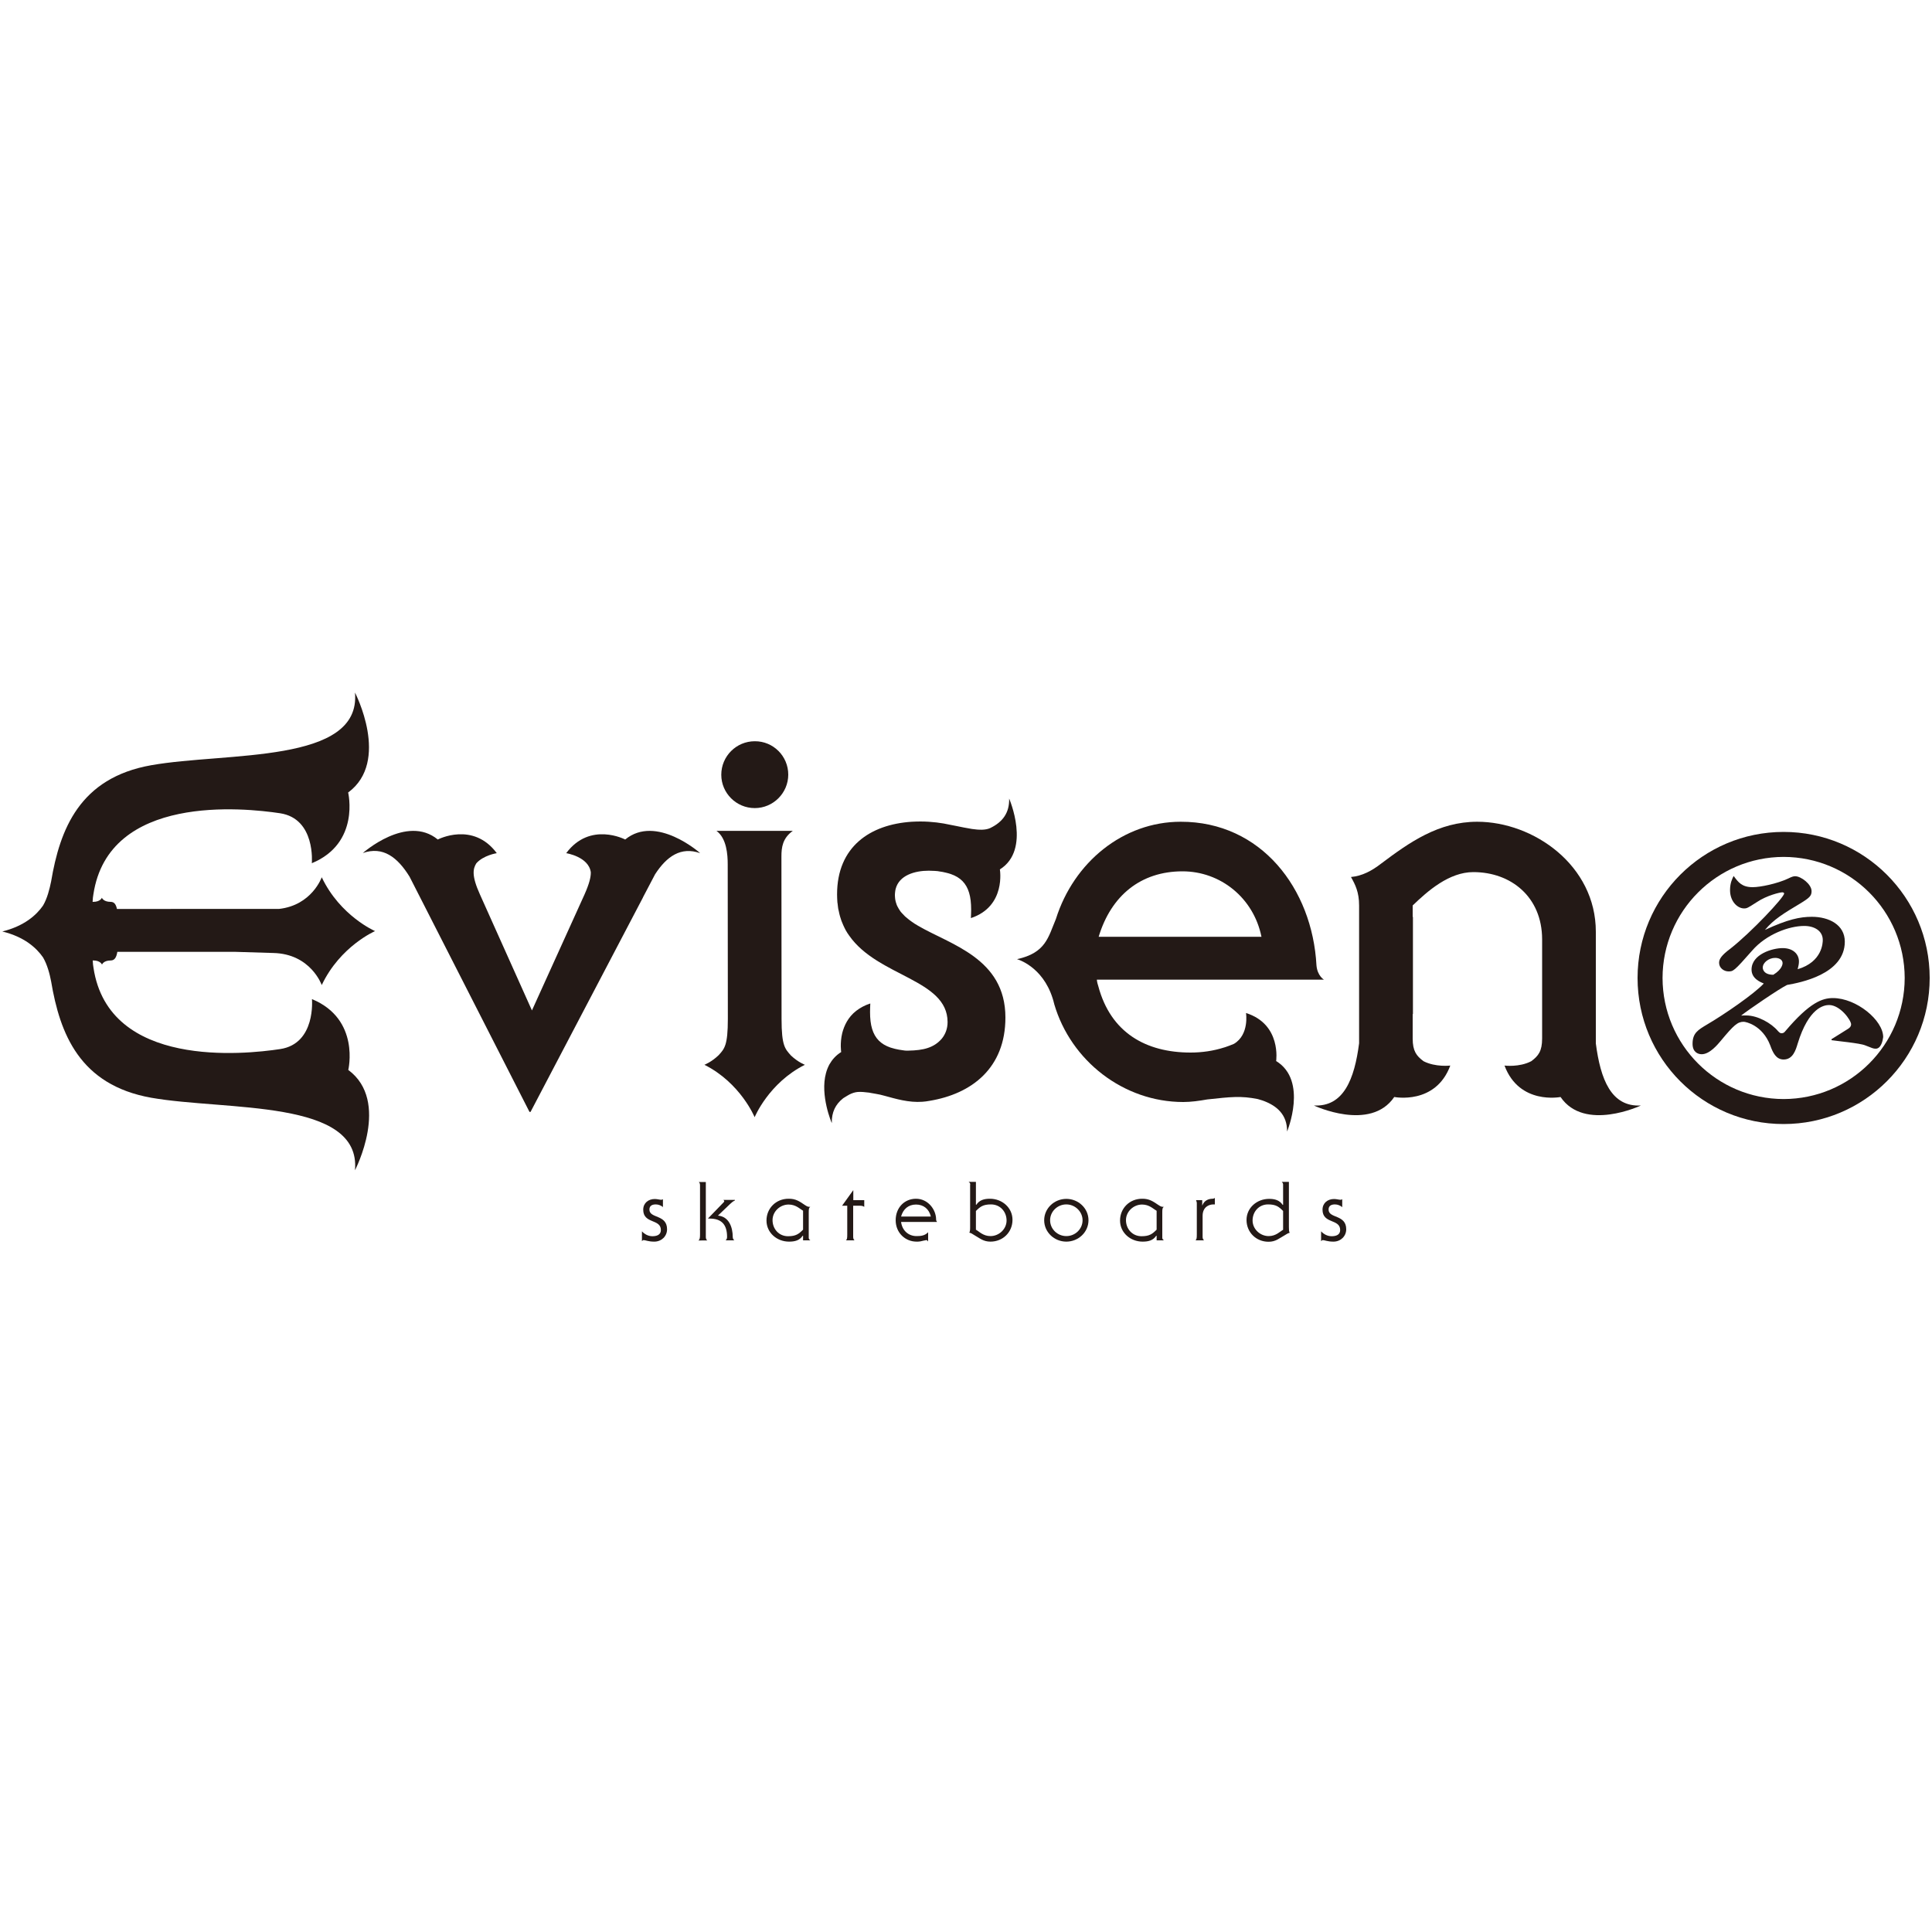 <svg xmlns="http://www.w3.org/2000/svg" xmlns:xlink="http://www.w3.org/1999/xlink" id="Ebene_1" x="0px" y="0px" width="150px" height="150px" viewBox="0 0 150 150" xml:space="preserve"><g>	<g>		<g>			<path fill="#231916" d="M145.63,81.42c-0.2,0-0.25-0.04-0.82-0.26c-0.4-0.17-2.25-0.34-2.61-0.4v-0.08    c0.21-0.14,1.17-0.72,1.31-0.82c0.13-0.09,0.21-0.19,0.21-0.33c0-0.32-0.85-1.5-1.71-1.5c-0.39,0-1.58,0.19-2.44,3    c-0.15,0.5-0.37,1.23-1.09,1.23c-0.59,0-0.84-0.54-1.04-1.1c-0.61-1.58-1.91-1.83-2.06-1.83c-0.47,0-0.76,0.25-1.78,1.48    c-0.23,0.27-0.85,1.04-1.48,1.04c-0.3,0-0.71-0.17-0.71-0.81c0-0.84,0.43-1.08,1.13-1.5c1.32-0.77,3.66-2.38,4.4-3.18    c-0.26-0.11-0.95-0.38-0.95-1.08c0-1.2,1.63-1.67,2.41-1.67c0.82,0,1.27,0.47,1.27,1.04c0,0.19-0.04,0.36-0.1,0.6    c1.93-0.57,1.95-2.08,1.95-2.27c0-0.7-0.64-1.09-1.44-1.09c-1.17,0-2.94,0.64-4.04,1.91c-1.42,1.62-1.48,1.62-1.84,1.62    c-0.36,0-0.73-0.27-0.73-0.67c0-0.28,0.17-0.57,0.87-1.09c1.62-1.27,4.18-3.99,4.18-4.29c0-0.07-0.09-0.09-0.15-0.09    c-0.16,0-1.18,0.23-1.97,0.76c-0.69,0.44-0.76,0.49-0.99,0.49c-0.5,0-1.09-0.53-1.09-1.42c0-0.55,0.17-0.89,0.28-1.1    c0.36,0.49,0.64,0.87,1.48,0.87c0.59,0,1.89-0.27,2.73-0.66c0.34-0.17,0.46-0.19,0.57-0.19c0.44,0,1.27,0.61,1.27,1.16    c0,0.36-0.15,0.51-0.87,0.95c-1.29,0.77-2.08,1.25-2.75,2.06c1.76-0.82,2.73-1.02,3.64-1.02c1.33,0,2.56,0.62,2.56,1.93    c0,2.54-3.5,3.19-4.48,3.36c-0.59,0.28-3.06,1.97-3.57,2.38c0.15-0.01,0.24-0.01,0.4-0.01c0.89,0,1.95,0.6,2.46,1.21    c0.14,0.15,0.19,0.17,0.29,0.17c0.14,0,0.21-0.07,0.29-0.17c1.89-2.23,2.87-2.56,3.69-2.56c1.82,0,3.9,1.72,3.9,3.03    C146.18,80.76,146.06,81.42,145.63,81.42z M137.82,74.37c-0.47,0-0.96,0.35-0.96,0.76c0,0.02,0,0.55,0.82,0.55    c0.72-0.44,0.72-0.87,0.72-0.91C138.39,74.47,138.07,74.37,137.82,74.37z"></path>		</g>		<path fill="#231916" d="M127.14,75.93c0-6.26,5.07-11.34,11.34-11.34l0,0c6.26,0,11.34,5.08,11.34,11.34l0,0   c0,6.26-5.08,11.34-11.34,11.34l0,0C132.21,87.28,127.14,82.2,127.14,75.93L127.14,75.93z M129.08,75.93   c0.01,5.19,4.21,9.39,9.4,9.4l0,0c5.19-0.01,9.39-4.21,9.4-9.4l0,0c-0.01-5.19-4.21-9.39-9.4-9.4l0,0   C133.29,66.54,129.09,70.75,129.08,75.93L129.08,75.93z"></path>	</g>	<path fill="#231916" d="M27.04,83.07c0,0,0.95-3.94-2.82-5.5c0,0,0.32,3.46-2.47,3.88c-2.78,0.42-13.3,1.53-14.49-6.3  C7.23,75,7.21,74.8,7.2,74.57c0.01,0,0.03,0,0.04,0c0.56,0,0.68,0.32,0.68,0.32s0.11-0.32,0.68-0.32c0.29,0,0.44-0.23,0.51-0.67  h9.13c1.28,0.04,2.34,0.07,2.97,0.09c2.92,0.06,3.77,2.49,3.77,2.49c1.43-3.02,4.14-4.19,4.14-4.19s-2.71-1.17-4.14-4.18  c0,0-0.76,2.18-3.33,2.46H9.08c-0.08-0.37-0.22-0.55-0.49-0.55c-0.57,0-0.68-0.32-0.68-0.32s-0.11,0.32-0.68,0.32  c-0.02,0-0.03,0-0.04,0c0.01-0.23,0.03-0.43,0.06-0.58c1.18-7.83,11.7-6.72,14.49-6.3c2.78,0.42,2.47,3.88,2.47,3.88  c3.77-1.56,2.82-5.49,2.82-5.49c3.3-2.43,0.53-7.76,0.53-7.76c0.5,5.56-9.99,4.61-15.81,5.64c-5.58,0.98-7.1,4.99-7.78,9.02  c-0.12,0.59-0.3,1.32-0.63,1.88c-0.5,0.72-1.43,1.58-3.16,2.01c1.73,0.42,2.66,1.29,3.16,2.01c0.33,0.56,0.52,1.29,0.63,1.87  c0.68,4.04,2.2,8.04,7.78,9.03c5.82,1.02,16.31,0.08,15.81,5.63C27.57,90.84,30.34,85.51,27.04,83.07z"></path>	<path fill="#231916" d="M102.79,76.06c0,0-0.51-0.29-0.58-1.11l0,0c-0.32-5.95-4.29-11.16-10.54-11.15c-4.46,0-8.3,3.13-9.69,7.55  c-0.6,1.42-0.78,2.63-3.02,3.12c0,0,1.98,0.53,2.77,3.05c0.04,0.12,0.07,0.23,0.1,0.36c0.01,0.03,0.02,0.05,0.02,0.08l0,0  c1.29,4.4,5.38,7.6,10.02,7.6c0.6,0,1.24-0.09,1.86-0.2c1.84-0.2,2.61-0.29,3.92-0.03l0,0c0.1,0.03,0.2,0.06,0.3,0.09  c0,0,0.01,0.01,0.01,0.01v-0.01c1.2,0.41,1.98,1.14,1.97,2.43c0,0,1.64-3.95-0.85-5.47c0,0,0.43-2.86-2.34-3.73  c0,0,0.27,1.67-0.93,2.39c-0.23,0.1-0.47,0.19-0.71,0.27c-0.01,0-0.03,0.01-0.04,0.01l0,0c-0.84,0.27-1.73,0.4-2.62,0.4  c-3.47,0-6.21-1.54-7.17-5.16c-0.11-0.33-0.11-0.5-0.11-0.5H102.79z M85.3,72.73c0.97-3.21,3.28-5.08,6.51-5.08  c2.93,0,5.51,2.04,6.13,5.08L85.3,72.73z"></path>	<path fill="#231916" d="M123.9,81.01L123.9,81.01l0-8.67c0-5.16-4.84-8.54-9.21-8.54c-3,0-5.25,1.59-7.46,3.25  c-0.71,0.55-1.46,0.96-2.34,1.04c0.33,0.59,0.63,1.17,0.63,2.21l0,5.81v2.61h0l0,1.91v0.37c-0.36,2.78-1.2,4.95-3.51,4.83  c0,0,4.38,2.07,6.24-0.66c0,0,3.21,0.64,4.35-2.44c0,0-1.15,0.14-2.08-0.34c-0.55-0.41-0.84-0.79-0.84-1.76v-0.6h0v-1.3h0.02v-7.54  h-0.02V70.3c1.17-1.13,2.83-2.59,4.71-2.59c2.92,0,5.33,1.92,5.34,5.21l0,7.71l0,0c0,0.98-0.29,1.35-0.84,1.76  c-0.93,0.49-2.08,0.34-2.08,0.34c1.15,3.08,4.35,2.44,4.35,2.44c1.86,2.73,6.24,0.66,6.24,0.66  C125.09,85.96,124.26,83.79,123.9,81.01z"></path>	<path fill="#231916" d="M48.54,65.18c0,0-2.73-1.43-4.58,1.06c0,0,1.74,0.27,1.91,1.48c0.01,0.37-0.12,0.9-0.49,1.73l-4.08,9  l-4.04-9.01c-0.67-1.48-0.53-2-0.28-2.41c0.55-0.63,1.59-0.79,1.59-0.79c-1.85-2.49-4.58-1.06-4.58-1.06  c-2.41-1.98-5.82,1.05-5.82,1.05c1.56-0.55,2.7,0.33,3.63,1.84l9.31,18.26h0.08l8.73-16.65h0c0,0,0-0.01,0-0.01l0.94-1.79  c0.9-1.39,2.01-2.17,3.5-1.64C54.36,66.23,50.94,63.2,48.54,65.18z"></path>	<path fill="#231916" d="M78.35,62c0.03,1.12-0.52,1.82-1.43,2.27l-0.02,0.01c-0.01,0-0.01,0.01-0.02,0.01  c-0.37,0.17-0.87,0.15-1.42,0.07c-0.04-0.01-0.07-0.01-0.11-0.02c-0.34-0.05-0.69-0.13-1.05-0.2c-0.02,0-0.03-0.01-0.05-0.01  c-0.18-0.04-0.35-0.07-0.51-0.1c-0.58-0.13-1.38-0.25-2.29-0.25c-0.22,0-0.44,0.01-0.66,0.02c-3.24,0.21-5.8,1.94-5.8,5.64  c0,0.19,0.01,0.37,0.02,0.54c0,0.06,0.01,0.12,0.02,0.17c0.01,0.11,0.03,0.23,0.04,0.34c0.01,0.07,0.02,0.13,0.04,0.19  c0.02,0.1,0.04,0.19,0.06,0.28c0.02,0.07,0.03,0.13,0.05,0.19c0.03,0.09,0.05,0.17,0.08,0.25c0.02,0.06,0.04,0.13,0.07,0.19  c0.03,0.08,0.07,0.16,0.1,0.24c0.06,0.13,0.12,0.26,0.19,0.39c0.02,0.03,0.04,0.07,0.06,0.1c0.05,0.09,0.11,0.18,0.17,0.26  c0.01,0.02,0.03,0.04,0.04,0.06c2.23,3.2,7.63,3.38,7.64,6.71c0,0.52-0.17,0.94-0.44,1.28c-0.61,0.72-1.44,0.92-2.59,0.94v0  c-0.05,0-0.11,0-0.17,0c-0.01,0-0.02,0-0.03,0c-0.06,0-0.12-0.01-0.19-0.02c-0.24-0.03-0.47-0.07-0.67-0.12  c-0.12-0.03-0.24-0.07-0.35-0.1c-0.75-0.26-1.2-0.72-1.42-1.45c-0.11-0.36-0.16-0.8-0.16-1.31c0-0.21,0.01-0.42,0.02-0.66  c-0.44,0.14-0.79,0.34-1.08,0.56c-0.65,0.5-0.95,1.16-1.1,1.74c-0.19,0.8-0.08,1.47-0.08,1.47c-0.42,0.26-0.71,0.6-0.92,0.97  c-0.11,0.21-0.2,0.43-0.26,0.66c-0.48,1.75,0.45,3.89,0.45,3.89c-0.02-0.86,0.3-1.47,0.87-1.92c0.01-0.01,0.02-0.02,0.04-0.03  c0.11-0.07,0.21-0.13,0.31-0.19c0.05-0.03,0.1-0.05,0.14-0.08c0.24-0.12,0.44-0.18,0.65-0.2c0.26-0.02,0.56,0.01,0.88,0.05  c0.05,0.01,0.11,0.02,0.16,0.03c0.23,0.04,0.47,0.08,0.71,0.13c0.11,0.03,0.23,0.06,0.35,0.09c0.85,0.23,1.86,0.54,2.93,0.46  c0.18-0.01,0.36-0.04,0.54-0.07c0,0,0,0,0,0c3.29-0.54,5.9-2.55,5.9-6.47c0-4.61-4.27-5.65-6.79-7.13  c-0.03-0.02-0.05-0.03-0.08-0.05c-0.06-0.03-0.11-0.07-0.17-0.1c-0.04-0.03-0.09-0.06-0.13-0.09c-0.05-0.03-0.09-0.06-0.13-0.09  c-0.05-0.04-0.1-0.08-0.15-0.11c-0.03-0.03-0.07-0.05-0.1-0.08c-0.08-0.07-0.16-0.13-0.24-0.2c0,0-0.01-0.01-0.01-0.01  c-0.07-0.07-0.14-0.14-0.2-0.21c-0.01-0.01-0.02-0.02-0.03-0.03c-0.07-0.07-0.13-0.15-0.18-0.23c0-0.01-0.01-0.01-0.01-0.02  c-0.05-0.07-0.09-0.14-0.13-0.22c-0.01-0.02-0.02-0.04-0.03-0.05c-0.04-0.08-0.08-0.17-0.1-0.26c0-0.01,0-0.01-0.01-0.02  c-0.03-0.08-0.04-0.17-0.06-0.25c0-0.02-0.01-0.05-0.01-0.07c-0.01-0.1-0.02-0.19-0.02-0.29c0-0.09,0.01-0.17,0.02-0.26  c0.01-0.08,0.02-0.15,0.04-0.22c0.27-1.05,1.47-1.41,2.57-1.41c0.09,0,0.18,0.01,0.28,0.01c0,0,0.01,0,0.01,0  c0.12,0,0.24,0.01,0.35,0.02c0.05,0,0.09,0.01,0.14,0.02c0.21,0.03,0.4,0.06,0.58,0.11c0.12,0.03,0.24,0.06,0.35,0.1  c0.75,0.26,1.2,0.72,1.42,1.45c0.11,0.36,0.16,0.8,0.16,1.31c0,0.21-0.01,0.42-0.02,0.66c2.75-0.91,2.25-3.78,2.25-3.78  C80.08,65.97,78.35,62,78.35,62z M72.4,67.65L72.4,67.65c0.11,0,0.22,0,0.34,0.01C72.63,67.65,72.51,67.65,72.4,67.65z"></path>	<g>		<path fill="#231916" d="M58.6,62.74c1.43,0,2.6-1.17,2.6-2.6c0-1.43-1.16-2.6-2.6-2.59c-1.43,0-2.6,1.16-2.6,2.6   C56,61.57,57.16,62.74,58.6,62.74z"></path>		<path fill="#231916" d="M61.41,81.95c-0.46-0.52-0.73-0.75-0.73-2.84V79.1l0,0l-0.01-12.61c0-0.7,0.09-1.41,0.88-1.98h-0.88   l-5.04,0c0.79,0.58,0.87,1.85,0.87,2.6l0.01,11.99c0,2.07-0.26,2.32-0.71,2.82c-0.56,0.54-1.11,0.75-1.11,0.75   c2.81,1.41,3.9,4.07,3.9,4.07s1.09-2.66,3.9-4.07C62.5,82.67,61.97,82.48,61.41,81.95z"></path>	</g>	<g>		<path fill="#231916" d="M51.49,93.73c-0.15-0.13-0.36-0.22-0.57-0.22c-0.27,0-0.5,0.09-0.5,0.4c0,0.71,1.37,0.36,1.37,1.53   c0,0.55-0.44,0.96-0.99,0.96c-0.24,0-0.41-0.03-0.54-0.06c-0.13-0.03-0.22-0.06-0.29-0.06c-0.04,0-0.1,0.04-0.12,0.08h-0.01v-0.76   c0.21,0.23,0.5,0.38,0.81,0.38c0.33,0,0.66-0.1,0.66-0.48c0-0.89-1.37-0.46-1.37-1.58c0-0.51,0.39-0.83,0.9-0.83   c0.18,0,0.38,0.06,0.49,0.06c0.04,0,0.11-0.01,0.14-0.05V93.73z"></path>		<path fill="#231916" d="M54.23,96.3c0.1-0.05,0.12-0.2,0.12-0.45v-3.79c0-0.12-0.01-0.23-0.1-0.29h0.55v4.28   c0,0.13,0.05,0.22,0.12,0.26H54.23z M57.06,93.18v0.02c-0.16,0.08-0.28,0.18-0.39,0.29l-0.93,0.89c0.86,0.07,1.15,0.91,1.15,1.66   c0,0.13,0.06,0.22,0.13,0.26h-0.69c0.07-0.04,0.12-0.13,0.12-0.26c0-0.95-0.41-1.43-1.36-1.43h-0.13l1.23-1.27   c0.03-0.03,0.04-0.05,0.04-0.08c0-0.03-0.01-0.06-0.06-0.08v-0.02H57.06z"></path>		<path fill="#231916" d="M62.48,93.55c0.19,0.12,0.22,0.15,0.43,0.15c-0.12,0.08-0.12,0.2-0.12,0.46v1.94   c0,0.07,0.03,0.14,0.13,0.2h-0.57v-0.35l-0.03-0.01c-0.24,0.37-0.61,0.46-1.06,0.46c-0.93,0-1.75-0.68-1.75-1.64   c0-0.95,0.74-1.69,1.71-1.69C61.78,93.06,62.08,93.28,62.48,93.55z M62.35,94c-0.24-0.13-0.55-0.48-1.12-0.48   c-0.68,0-1.25,0.55-1.25,1.21c0,0.68,0.49,1.25,1.2,1.25c0.62,0,0.84-0.18,1.17-0.51V94z"></path>		<path fill="#231916" d="M65.38,93.61l0.87-1.21v0.78h0.85v0.52c-0.12-0.09-0.26-0.09-0.44-0.09h-0.42v2.43   c0,0.13,0.05,0.22,0.11,0.26h-0.68c0.1-0.05,0.11-0.2,0.11-0.45v-2.24H65.38z"></path>		<path fill="#231916" d="M69.96,94.88c0.09,0.66,0.57,1.09,1.2,1.09c0.33,0,0.65-0.03,0.9-0.3v0.72c-0.03-0.05-0.07-0.1-0.13-0.11   c-0.06,0-0.38,0.08-0.47,0.1c-0.1,0.02-0.2,0.02-0.3,0.02c-0.87,0-1.62-0.68-1.62-1.66c0-0.99,0.69-1.67,1.58-1.67   c0.93,0,1.56,0.84,1.56,1.62c0,0.08,0.04,0.13,0.07,0.18H69.96z M72.27,94.45c-0.14-0.59-0.57-0.93-1.15-0.93   c-0.59,0-1,0.35-1.16,0.93H72.27z"></path>		<path fill="#231916" d="M75.33,91.97c0-0.07-0.02-0.15-0.13-0.21h0.57v1.77l0.03,0.01c0.24-0.37,0.61-0.47,1.06-0.47   c0.93,0,1.75,0.68,1.75,1.64c0,0.95-0.74,1.69-1.71,1.69c-0.56,0-0.82-0.26-1.28-0.52c-0.11-0.08-0.24-0.15-0.37-0.18   c0.07-0.06,0.07-0.28,0.07-0.44V91.97z M75.78,95.48c0.24,0.13,0.55,0.49,1.12,0.49c0.67,0,1.25-0.55,1.25-1.21   c0-0.68-0.49-1.25-1.21-1.25c-0.62,0-0.84,0.18-1.17,0.51V95.48z"></path>		<path fill="#231916" d="M81.07,94.74c0-0.93,0.79-1.66,1.72-1.66c0.93,0,1.72,0.73,1.72,1.66s-0.79,1.66-1.72,1.66   C81.86,96.4,81.07,95.67,81.07,94.74z M82.79,93.51c-0.69,0-1.26,0.55-1.26,1.23c0,0.68,0.57,1.23,1.26,1.23   c0.69,0,1.26-0.55,1.26-1.23C84.05,94.07,83.47,93.51,82.79,93.51z"></path>		<path fill="#231916" d="M89.93,93.55c0.19,0.12,0.22,0.15,0.43,0.15c-0.12,0.08-0.12,0.2-0.12,0.46v1.94   c0,0.07,0.03,0.14,0.13,0.2h-0.57v-0.35l-0.03-0.01c-0.24,0.37-0.61,0.46-1.06,0.46c-0.93,0-1.75-0.68-1.75-1.64   c0-0.95,0.74-1.69,1.71-1.69C89.22,93.06,89.53,93.28,89.93,93.55z M89.79,94c-0.24-0.13-0.55-0.48-1.12-0.48   c-0.67,0-1.25,0.55-1.25,1.21c0,0.68,0.49,1.25,1.21,1.25c0.62,0,0.84-0.18,1.17-0.51V94z"></path>		<path fill="#231916" d="M94.33,93.51h-0.12c-0.36,0-0.84,0.21-0.84,0.89v1.64c0,0.13,0.05,0.22,0.12,0.26h-0.68   c0.1-0.05,0.11-0.2,0.11-0.46v-2.43c0-0.08-0.04-0.17-0.06-0.23h0.48v0.41h0.01c0.14-0.38,0.47-0.52,0.8-0.52   c0.06,0,0.11-0.02,0.17-0.06V93.51z"></path>		<path fill="#231916" d="M99.62,91.97c0-0.07-0.03-0.15-0.11-0.21h0.56v3.51c0,0.16,0,0.38,0.07,0.44   c-0.13,0.03-0.25,0.1-0.37,0.18c-0.45,0.25-0.72,0.52-1.28,0.52c-0.97,0-1.71-0.74-1.71-1.69c0-0.96,0.82-1.64,1.75-1.64   c0.45,0,0.81,0.1,1.06,0.47l0.03-0.01V91.97z M99.62,94.02c-0.33-0.33-0.55-0.51-1.17-0.51c-0.71,0-1.2,0.57-1.2,1.25   c0,0.66,0.58,1.21,1.25,1.21c0.57,0,0.88-0.36,1.12-0.49V94.02z"></path>		<path fill="#231916" d="M104.22,93.73c-0.15-0.13-0.36-0.22-0.57-0.22c-0.27,0-0.5,0.09-0.5,0.4c0,0.71,1.37,0.36,1.37,1.53   c0,0.55-0.44,0.96-0.99,0.96c-0.24,0-0.41-0.03-0.54-0.06c-0.13-0.03-0.22-0.06-0.29-0.06c-0.04,0-0.09,0.04-0.12,0.08h-0.01   v-0.76c0.21,0.23,0.5,0.38,0.82,0.38c0.33,0,0.66-0.1,0.66-0.48c0-0.89-1.37-0.46-1.37-1.58c0-0.51,0.39-0.83,0.9-0.83   c0.18,0,0.38,0.06,0.49,0.06c0.04,0,0.11-0.01,0.14-0.05V93.73z"></path>	</g></g></svg>
